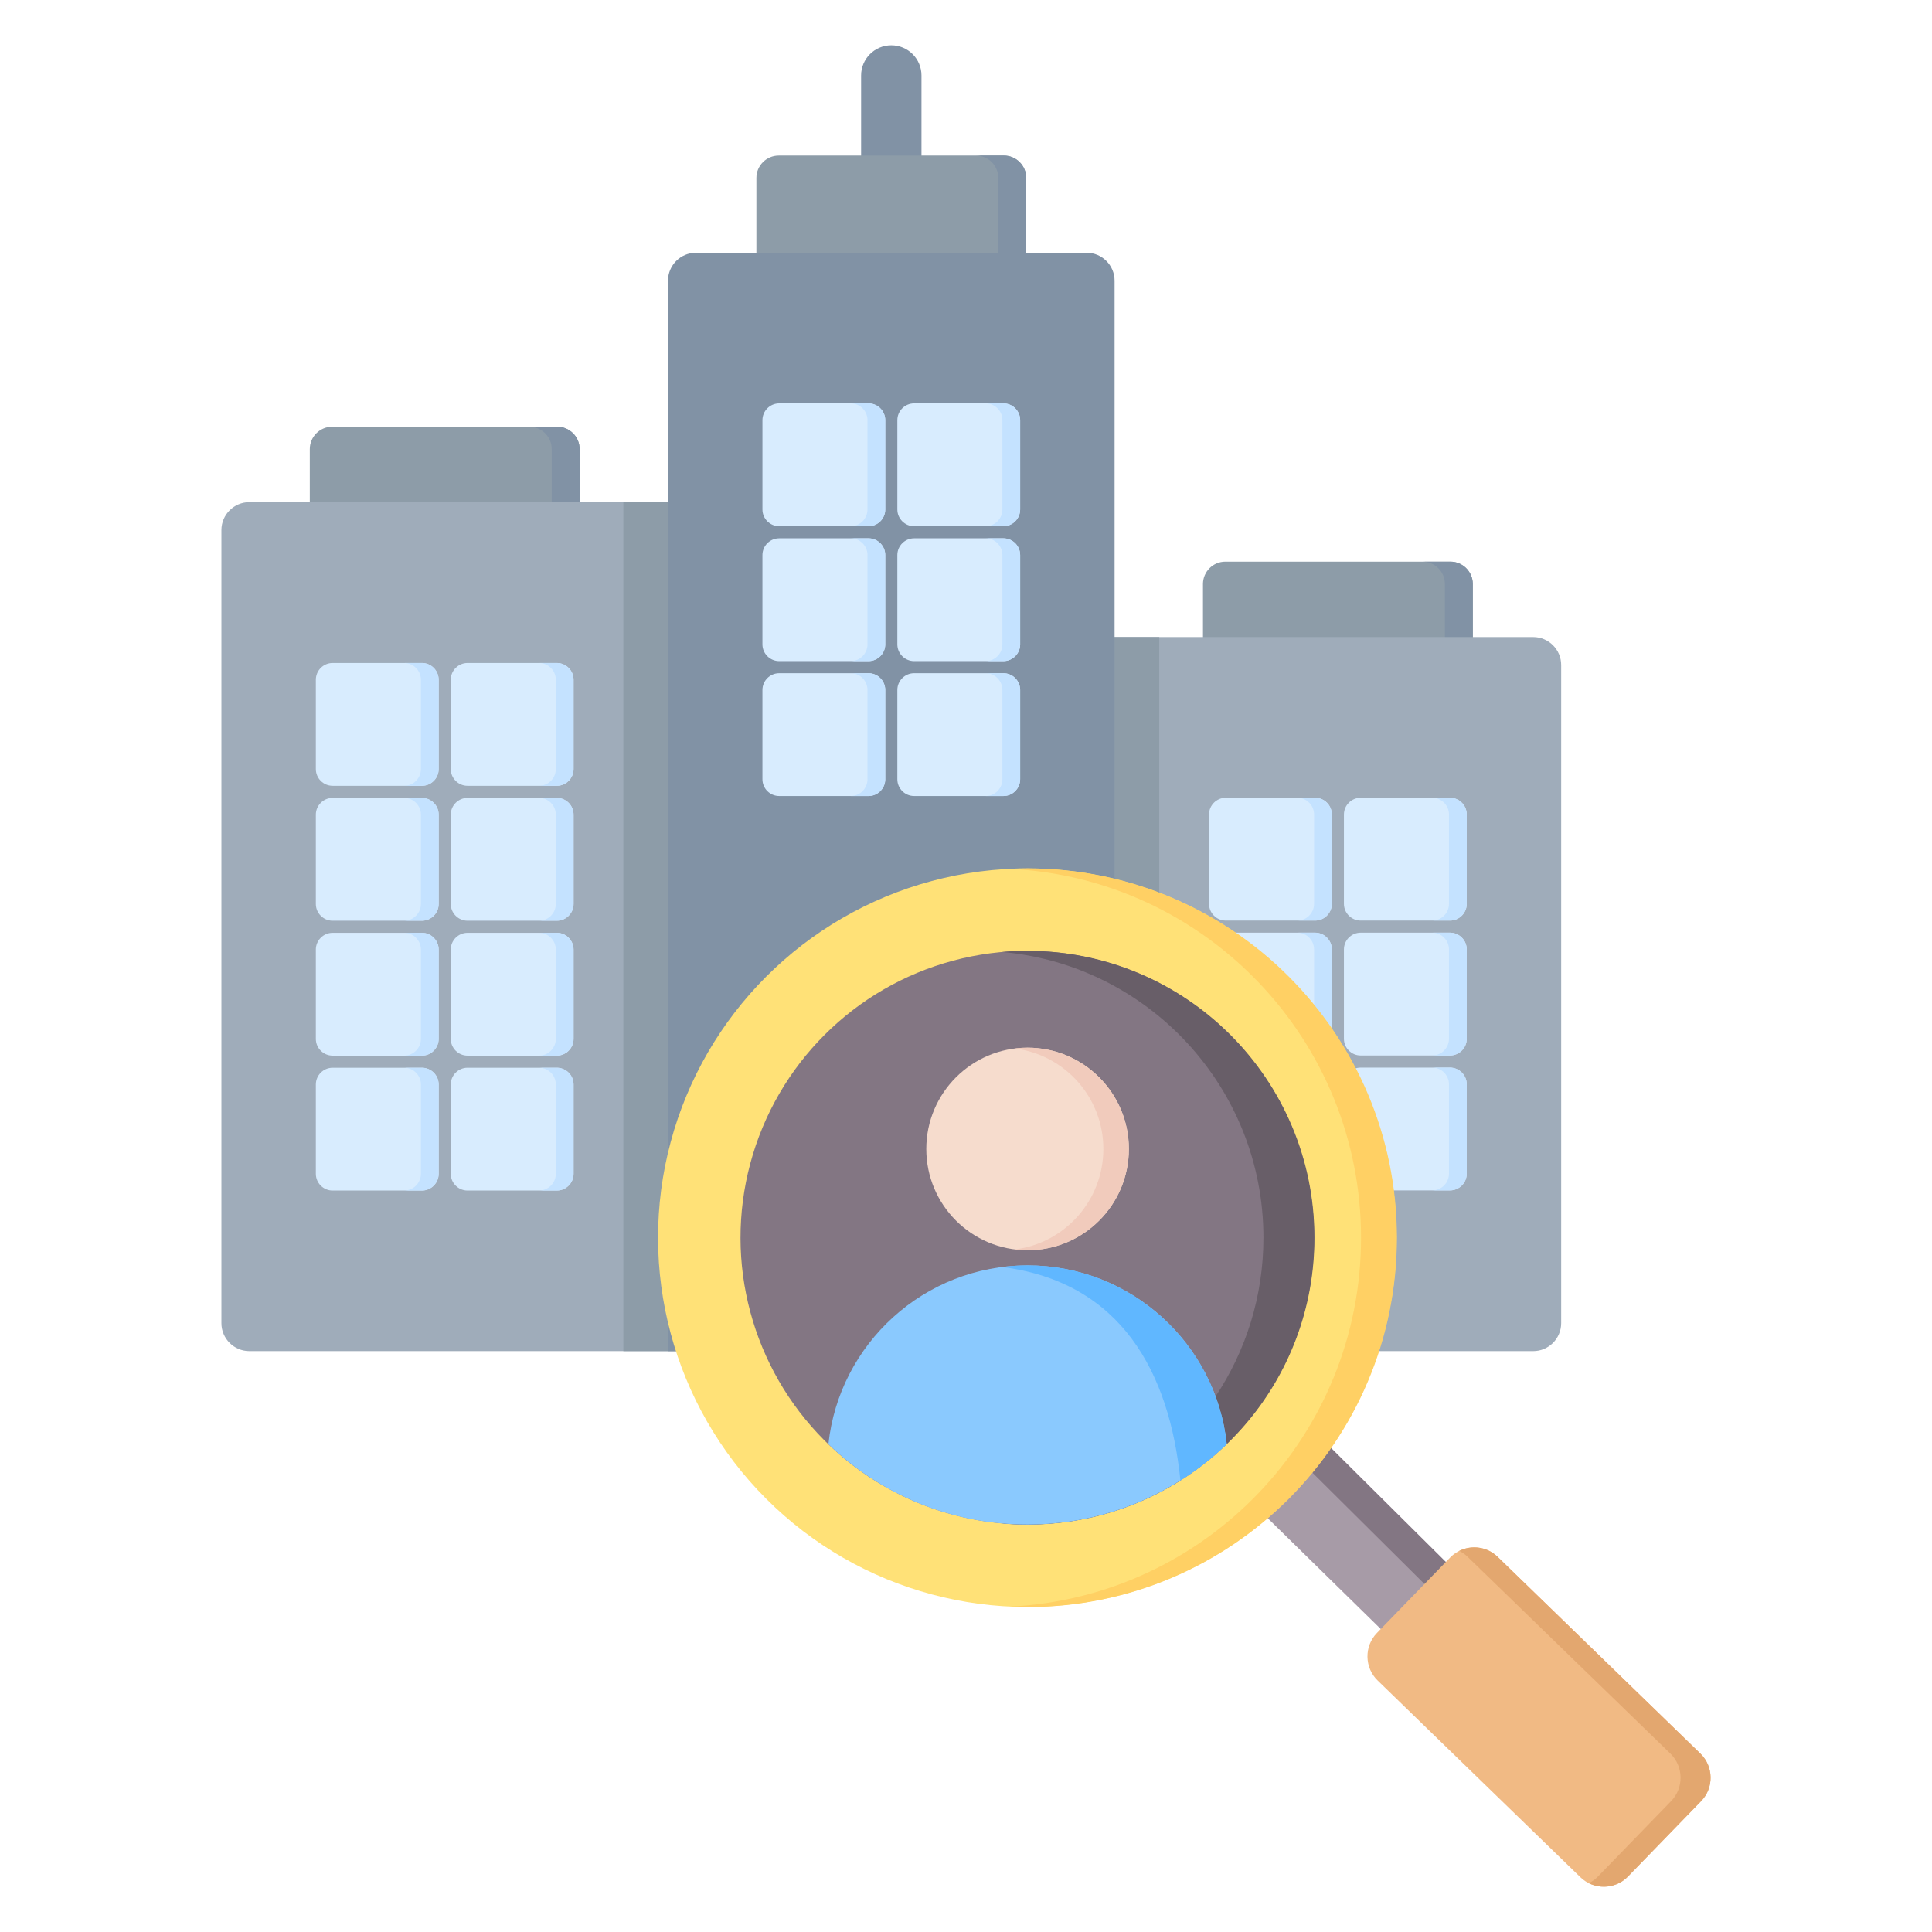 <svg id="Layer_1" enable-background="new 0 0 512 512" height="512" viewBox="0 0 512 512" width="512" xmlns="http://www.w3.org/2000/svg"><g clip-rule="evenodd" fill-rule="evenodd"><g><path d="m88.017 113.089h59.671c3.254 0 5.917 2.663 5.917 5.918v19.657c0 3.255-2.663 5.917-5.917 5.917h-59.671c-3.255 0-5.917-2.662-5.917-5.917v-19.657c0-3.255 2.663-5.918 5.917-5.918z" fill="#8d9ca8"/><path d="m140.291 113.089h7.397c3.255 0 5.917 2.663 5.917 5.917v19.657c0 3.255-2.663 5.917-5.917 5.917h-7.397c3.255 0 5.917-2.663 5.917-5.917v-19.657c0-3.254-2.662-5.917-5.917-5.917z" fill="#8192a5"/><path d="m205.18 133.071h-139.105c-4.068 0-7.397 3.329-7.397 7.397v210.195c0 4.068 3.328 7.397 7.397 7.397h139.105z" fill="#9facba"/><path d="m165.193 133.071h39.987v224.989h-39.987z" fill="#8d9ca8"/><path d="m123.894 211.454h23.67c2.441 0 4.438 1.997 4.438 4.438v23.671c0 2.441-1.997 4.438-4.438 4.438h-23.67c-2.441 0-4.438-1.997-4.438-4.438v-23.671c0-2.441 1.997-4.438 4.438-4.438zm28.108-31.315v23.67c0 2.441-1.997 4.438-4.438 4.438h-23.67c-2.441 0-4.438-1.997-4.438-4.438v-23.67c0-2.441 1.997-4.438 4.438-4.438h23.67c2.441 0 4.438 1.997 4.438 4.438zm-35.752 0v23.67c0 2.441-1.997 4.438-4.438 4.438h-23.67c-2.441 0-4.438-1.997-4.438-4.438v-23.67c0-2.441 1.997-4.438 4.438-4.438h23.67c2.441 0 4.438 1.997 4.438 4.438zm-28.109 31.315h23.67c2.441 0 4.438 1.997 4.438 4.438v23.671c0 2.441-1.997 4.438-4.438 4.438h-23.67c-2.441 0-4.438-1.997-4.438-4.438v-23.671c.001-2.441 1.998-4.438 4.438-4.438zm63.861 40.19v23.67c0 2.441-1.997 4.438-4.438 4.438h-23.67c-2.441 0-4.438-1.997-4.438-4.438v-23.67c0-2.441 1.997-4.438 4.438-4.438h23.67c2.441 0 4.438 1.997 4.438 4.438zm0 35.753v23.67c0 2.441-1.997 4.438-4.438 4.438h-23.67c-2.441 0-4.438-1.997-4.438-4.438v-23.67c0-2.441 1.997-4.438 4.438-4.438h23.67c2.441 0 4.438 1.997 4.438 4.438zm-35.752-35.753v23.67c0 2.441-1.997 4.438-4.438 4.438h-23.67c-2.441 0-4.438-1.997-4.438-4.438v-23.67c0-2.441 1.997-4.438 4.438-4.438h23.67c2.441 0 4.438 1.997 4.438 4.438zm0 35.753v23.67c0 2.441-1.997 4.438-4.438 4.438h-23.67c-2.441 0-4.438-1.997-4.438-4.438v-23.67c0-2.441 1.997-4.438 4.438-4.438h23.67c2.441 0 4.438 1.997 4.438 4.438z" fill="#d8ecfe"/><path d="m142.859 211.454h4.705c2.441 0 4.438 1.997 4.438 4.438v23.671c0 2.441-1.997 4.438-4.438 4.438h-4.705c2.441 0 4.438-1.997 4.438-4.438v-23.671c0-2.441-1.997-4.438-4.438-4.438zm9.143-31.315v23.67c0 2.441-1.997 4.438-4.438 4.438h-4.705c2.441 0 4.438-1.997 4.438-4.438v-23.67c0-2.441-1.997-4.438-4.438-4.438h4.705c2.441 0 4.438 1.997 4.438 4.438zm-35.752 0v23.67c0 2.441-1.997 4.438-4.438 4.438h-4.705c2.441 0 4.438-1.997 4.438-4.438v-23.67c0-2.441-1.997-4.438-4.438-4.438h4.705c2.441 0 4.438 1.997 4.438 4.438zm-9.143 31.315h4.705c2.441 0 4.438 1.997 4.438 4.438v23.671c0 2.441-1.997 4.438-4.438 4.438h-4.705c2.441 0 4.438-1.997 4.438-4.438v-23.671c0-2.441-1.997-4.438-4.438-4.438zm44.895 40.19v23.67c0 2.441-1.997 4.438-4.438 4.438h-4.705c2.441 0 4.438-1.997 4.438-4.438v-23.67c0-2.441-1.997-4.438-4.438-4.438h4.705c2.441 0 4.438 1.997 4.438 4.438zm0 35.753v23.67c0 2.441-1.997 4.438-4.438 4.438h-4.705c2.441 0 4.438-1.997 4.438-4.438v-23.67c0-2.441-1.997-4.438-4.438-4.438h4.705c2.441 0 4.438 1.997 4.438 4.438zm-35.752-35.753v23.67c0 2.441-1.997 4.438-4.438 4.438h-4.705c2.441 0 4.438-1.997 4.438-4.438v-23.67c0-2.441-1.997-4.438-4.438-4.438h4.705c2.441 0 4.438 1.997 4.438 4.438zm0 35.753v23.67c0 2.441-1.997 4.438-4.438 4.438h-4.705c2.441 0 4.438-1.997 4.438-4.438v-23.67c0-2.441-1.997-4.438-4.438-4.438h4.705c2.441 0 4.438 1.997 4.438 4.438z" fill="#c4e2ff"/><path d="m324.717 148.845h59.671c3.254 0 5.917 2.662 5.917 5.917v27.961c0 3.255-2.663 5.918-5.917 5.918h-59.671c-3.255 0-5.917-2.663-5.917-5.918v-27.961c0-3.255 2.663-5.917 5.917-5.917z" fill="#8d9ca8"/><path d="m376.991 148.845h7.397c3.255 0 5.917 2.663 5.917 5.917v19.657c0 3.255-2.663 5.917-5.917 5.917h-7.397c3.255 0 5.917-2.663 5.917-5.917v-19.657c0-3.255-2.662-5.917-5.917-5.917z" fill="#8192a5"/><path d="m406.331 168.826h-139.744v189.233h139.743c4.069 0 7.397-3.328 7.397-7.397v-174.44c.001-4.068-3.328-7.396-7.396-7.396z" fill="#9facba"/><path d="m266.587 168.826h40.625v189.233h-40.625z" fill="#8d9ca8"/><path d="m360.594 211.417h23.67c2.441 0 4.438 1.997 4.438 4.438v23.67c0 2.441-1.997 4.438-4.438 4.438h-23.67c-2.441 0-4.438-1.997-4.438-4.438v-23.67c0-2.441 1.997-4.438 4.438-4.438zm-35.753 0h23.67c2.441 0 4.438 1.997 4.438 4.438v23.67c0 2.441-1.997 4.438-4.438 4.438h-23.67c-2.441 0-4.438-1.997-4.438-4.438v-23.67c0-2.441 1.997-4.438 4.438-4.438zm63.861 40.19v23.67c0 2.441-1.997 4.438-4.438 4.438h-23.67c-2.441 0-4.438-1.997-4.438-4.438v-23.67c0-2.441 1.997-4.438 4.438-4.438h23.67c2.441.001 4.438 1.998 4.438 4.438zm0 35.753v23.67c0 2.441-1.997 4.438-4.438 4.438h-23.67c-2.441 0-4.438-1.997-4.438-4.438v-23.67c0-2.441 1.997-4.438 4.438-4.438h23.67c2.441 0 4.438 1.997 4.438 4.438zm-35.752-35.753v23.67c0 2.441-1.997 4.438-4.438 4.438h-23.67c-2.441 0-4.438-1.997-4.438-4.438v-23.67c0-2.441 1.997-4.438 4.438-4.438h23.67c2.441.001 4.438 1.998 4.438 4.438zm0 35.753v23.67c0 2.441-1.997 4.438-4.438 4.438h-23.67c-2.441 0-4.438-1.997-4.438-4.438v-23.67c0-2.441 1.997-4.438 4.438-4.438h23.67c2.441 0 4.438 1.997 4.438 4.438z" fill="#d8ecfe"/><path d="m379.559 211.417h4.705c2.441 0 4.438 1.997 4.438 4.438v23.67c0 2.441-1.997 4.438-4.438 4.438h-4.705c2.441 0 4.438-1.997 4.438-4.438v-23.67c0-2.441-1.997-4.438-4.438-4.438zm-35.753 0h4.705c2.441 0 4.438 1.997 4.438 4.438v23.67c0 2.441-1.997 4.438-4.438 4.438h-4.705c2.441 0 4.438-1.997 4.438-4.438v-23.67c.001-2.441-1.996-4.438-4.438-4.438zm44.896 40.19v23.67c0 2.441-1.997 4.438-4.438 4.438h-4.705c2.441 0 4.438-1.997 4.438-4.438v-23.67c0-2.441-1.997-4.438-4.438-4.438h4.705c2.441.001 4.438 1.998 4.438 4.438zm0 35.753v23.67c0 2.441-1.997 4.438-4.438 4.438h-4.705c2.441 0 4.438-1.997 4.438-4.438v-23.67c0-2.441-1.997-4.438-4.438-4.438h4.705c2.441 0 4.438 1.997 4.438 4.438zm-35.752-35.753v23.67c0 2.441-1.997 4.438-4.438 4.438h-4.705c2.441 0 4.438-1.997 4.438-4.438v-23.67c0-2.441-1.997-4.438-4.438-4.438h4.705c2.441.001 4.438 1.998 4.438 4.438zm0 35.753v23.67c0 2.441-1.997 4.438-4.438 4.438h-4.705c2.441 0 4.438-1.997 4.438-4.438v-23.67c0-2.441-1.997-4.438-4.438-4.438h4.705c2.441 0 4.438 1.997 4.438 4.438z" fill="#c4e2ff"/><path d="m228.202 20c0-4.418 3.582-8 8-8s8 3.582 8 8v32.777c0 4.418-3.582 8-8 8s-8-3.582-8-8z" fill="#8192a5"/><path d="m206.367 41.224h59.671c3.255 0 5.917 2.663 5.917 5.918v42.889h-71.505v-42.89c0-3.254 2.662-5.917 5.917-5.917z" fill="#8d9ca8"/><path d="m258.641 41.224h7.397c3.255 0 5.917 2.663 5.917 5.917v19.657c0 3.255-2.662 5.917-5.917 5.917h-7.397c3.255 0 5.917-2.663 5.917-5.917v-19.657c0-3.254-2.663-5.917-5.917-5.917z" fill="#8192a5"/><path d="m184.424 66.983h103.556c4.068 0 7.397 3.328 7.397 7.396v283.68h-118.35v-283.68c.001-4.068 3.329-7.396 7.397-7.396z" fill="#8192a5"/><path d="m242.244 106.902h23.67c2.441 0 4.438 1.997 4.438 4.438v23.67c0 2.441-1.997 4.438-4.438 4.438h-23.67c-2.441 0-4.438-1.997-4.438-4.438v-23.67c0-2.441 1.997-4.438 4.438-4.438zm-35.753 0h23.67c2.441 0 4.438 1.997 4.438 4.438v23.67c0 2.441-1.997 4.438-4.438 4.438h-23.67c-2.441 0-4.438-1.997-4.438-4.438v-23.67c0-2.441 1.997-4.438 4.438-4.438zm63.861 40.191v23.67c0 2.441-1.997 4.438-4.438 4.438h-23.67c-2.441 0-4.438-1.997-4.438-4.438v-23.67c0-2.441 1.997-4.438 4.438-4.438h23.67c2.441 0 4.438 1.997 4.438 4.438zm0 35.752v23.67c0 2.441-1.997 4.438-4.438 4.438h-23.67c-2.441 0-4.438-1.997-4.438-4.438v-23.67c0-2.441 1.997-4.438 4.438-4.438h23.67c2.441 0 4.438 1.997 4.438 4.438zm-35.753-35.752v23.67c0 2.441-1.997 4.438-4.438 4.438h-23.67c-2.441 0-4.438-1.997-4.438-4.438v-23.67c0-2.441 1.997-4.438 4.438-4.438h23.67c2.441 0 4.438 1.997 4.438 4.438zm0 35.752v23.67c0 2.441-1.997 4.438-4.438 4.438h-23.67c-2.441 0-4.438-1.997-4.438-4.438v-23.67c0-2.441 1.997-4.438 4.438-4.438h23.67c2.441 0 4.438 1.997 4.438 4.438z" fill="#d8ecfe"/><path d="m261.209 106.902h4.705c2.441 0 4.438 1.997 4.438 4.438v23.67c0 2.441-1.997 4.438-4.438 4.438h-4.705c2.441 0 4.438-1.997 4.438-4.438v-23.67c0-2.441-1.997-4.438-4.438-4.438zm-35.753 0h4.705c2.441 0 4.438 1.997 4.438 4.438v23.67c0 2.441-1.997 4.438-4.438 4.438h-4.705c2.441 0 4.438-1.997 4.438-4.438v-23.67c0-2.441-1.997-4.438-4.438-4.438zm44.896 40.191v23.67c0 2.441-1.997 4.438-4.438 4.438h-4.705c2.441 0 4.438-1.997 4.438-4.438v-23.67c0-2.441-1.997-4.438-4.438-4.438h4.705c2.441 0 4.438 1.997 4.438 4.438zm0 35.752v23.67c0 2.441-1.997 4.438-4.438 4.438h-4.705c2.441 0 4.438-1.997 4.438-4.438v-23.67c0-2.441-1.997-4.438-4.438-4.438h4.705c2.441 0 4.438 1.997 4.438 4.438zm-35.753-35.752v23.67c0 2.441-1.997 4.438-4.438 4.438h-4.705c2.441 0 4.438-1.997 4.438-4.438v-23.67c0-2.441-1.997-4.438-4.438-4.438h4.705c2.441 0 4.438 1.997 4.438 4.438zm0 35.752v23.67c0 2.441-1.997 4.438-4.438 4.438h-4.705c2.441 0 4.438-1.997 4.438-4.438v-23.67c0-2.441-1.997-4.438-4.438-4.438h4.705c2.441 0 4.438 1.997 4.438 4.438z" fill="#c4e2ff"/></g><g><path d="m345.665 377.281c-4.75 6.775-10.337 12.921-16.611 18.287l45.166 44.275 17.195-17.721z" fill="#a79ba7"/><path d="m345.97 376.976c-.888 2.913-2.544 5.127-4.917 6.593l44.867 44.573 5.495-6.021z" fill="#837683"/><path d="m431.415 497.31 19.406-19.999c3.408-3.512 3.322-9.173-.189-12.582l-53.749-52.157c-3.512-3.408-9.175-3.323-12.582.189l-19.406 19.999c-3.408 3.511-3.323 9.175.189 12.582l53.749 52.156c3.512 3.408 9.174 3.324 12.582-.188z" fill="#f1ba84"/><path d="m388.93 412.572 53.749 52.157c3.511 3.409 3.598 9.069.189 12.582l-19.406 19.999c-.717.739-1.534 1.327-2.41 1.761 3.375 1.678 7.605 1.079 10.362-1.761l19.406-19.999c3.408-3.512 3.322-9.173-.19-12.582l-53.749-52.157c-2.773-2.691-6.886-3.204-10.172-1.573.799.397 1.55.921 2.221 1.573z" fill="#e3a76f"/><ellipse cx="272.318" cy="328.008" fill="#ffe177" rx="97.876" ry="97.876" transform="matrix(.707 -.707 .707 .707 -152.176 288.63)"/><path d="m272.319 230.131c54.055 0 97.876 43.821 97.876 97.877s-43.821 97.876-97.876 97.876c-1.593 0-3.177-.041-4.751-.117 51.848-2.479 93.125-45.298 93.125-97.76 0-52.463-41.277-95.281-93.125-97.76 1.574-.074 3.158-.116 4.751-.116z" fill="#ffd064"/></g><g><ellipse cx="272.318" cy="328.008" fill="#837683" rx="76.019" ry="76.019" transform="matrix(.707 -.707 .707 .707 -152.177 288.63)"/><path d="m334.823 328.008c0 15.55-4.669 30.01-12.682 42.054-3.092 4.648-6.683 8.936-10.695 12.788-12.138 11.654-28.136 19.317-45.885 20.88 2.226.196 4.48.296 6.758.296 3.694 0 7.326-.263 10.879-.773.459-.065.916-.135 1.371-.209 36.16-5.858 63.769-37.223 63.769-75.037 0-41.984-34.035-76.019-76.019-76.019-2.277 0-4.531.1-6.757.296 38.818 3.42 69.261 36.017 69.261 75.724z" fill="#685e68"/><path d="m272.319 335.339c-27.384 0-49.929 20.749-52.784 47.375 13.673 13.196 32.281 21.313 52.784 21.313 3.694 0 7.326-.264 10.879-.773 16.168-2.317 30.692-9.724 41.901-20.542-2.851-26.631-25.392-47.373-52.78-47.373z" fill="#8ac9fe"/><path d="m265.562 335.765c31.6 4.016 44.334 27.926 47.262 56.58 4.42-2.789 8.532-6.021 12.275-9.633-2.85-26.632-25.392-47.373-52.78-47.373-2.289 0-4.544.145-6.757.426z" fill="#60b7ff"/><circle cx="272.319" cy="304.485" fill="#f6dccd" r="26.841"/><path d="m292.402 304.486c0 13.679-10.233 24.968-23.461 26.63 1.106.139 2.234.211 3.379.211 14.823 0 26.84-12.017 26.84-26.84 0-14.824-12.017-26.841-26.84-26.841-1.144 0-2.272.072-3.379.211 13.228 1.66 23.461 12.95 23.461 26.629z" fill="#f1cbbc"/></g></g></svg>